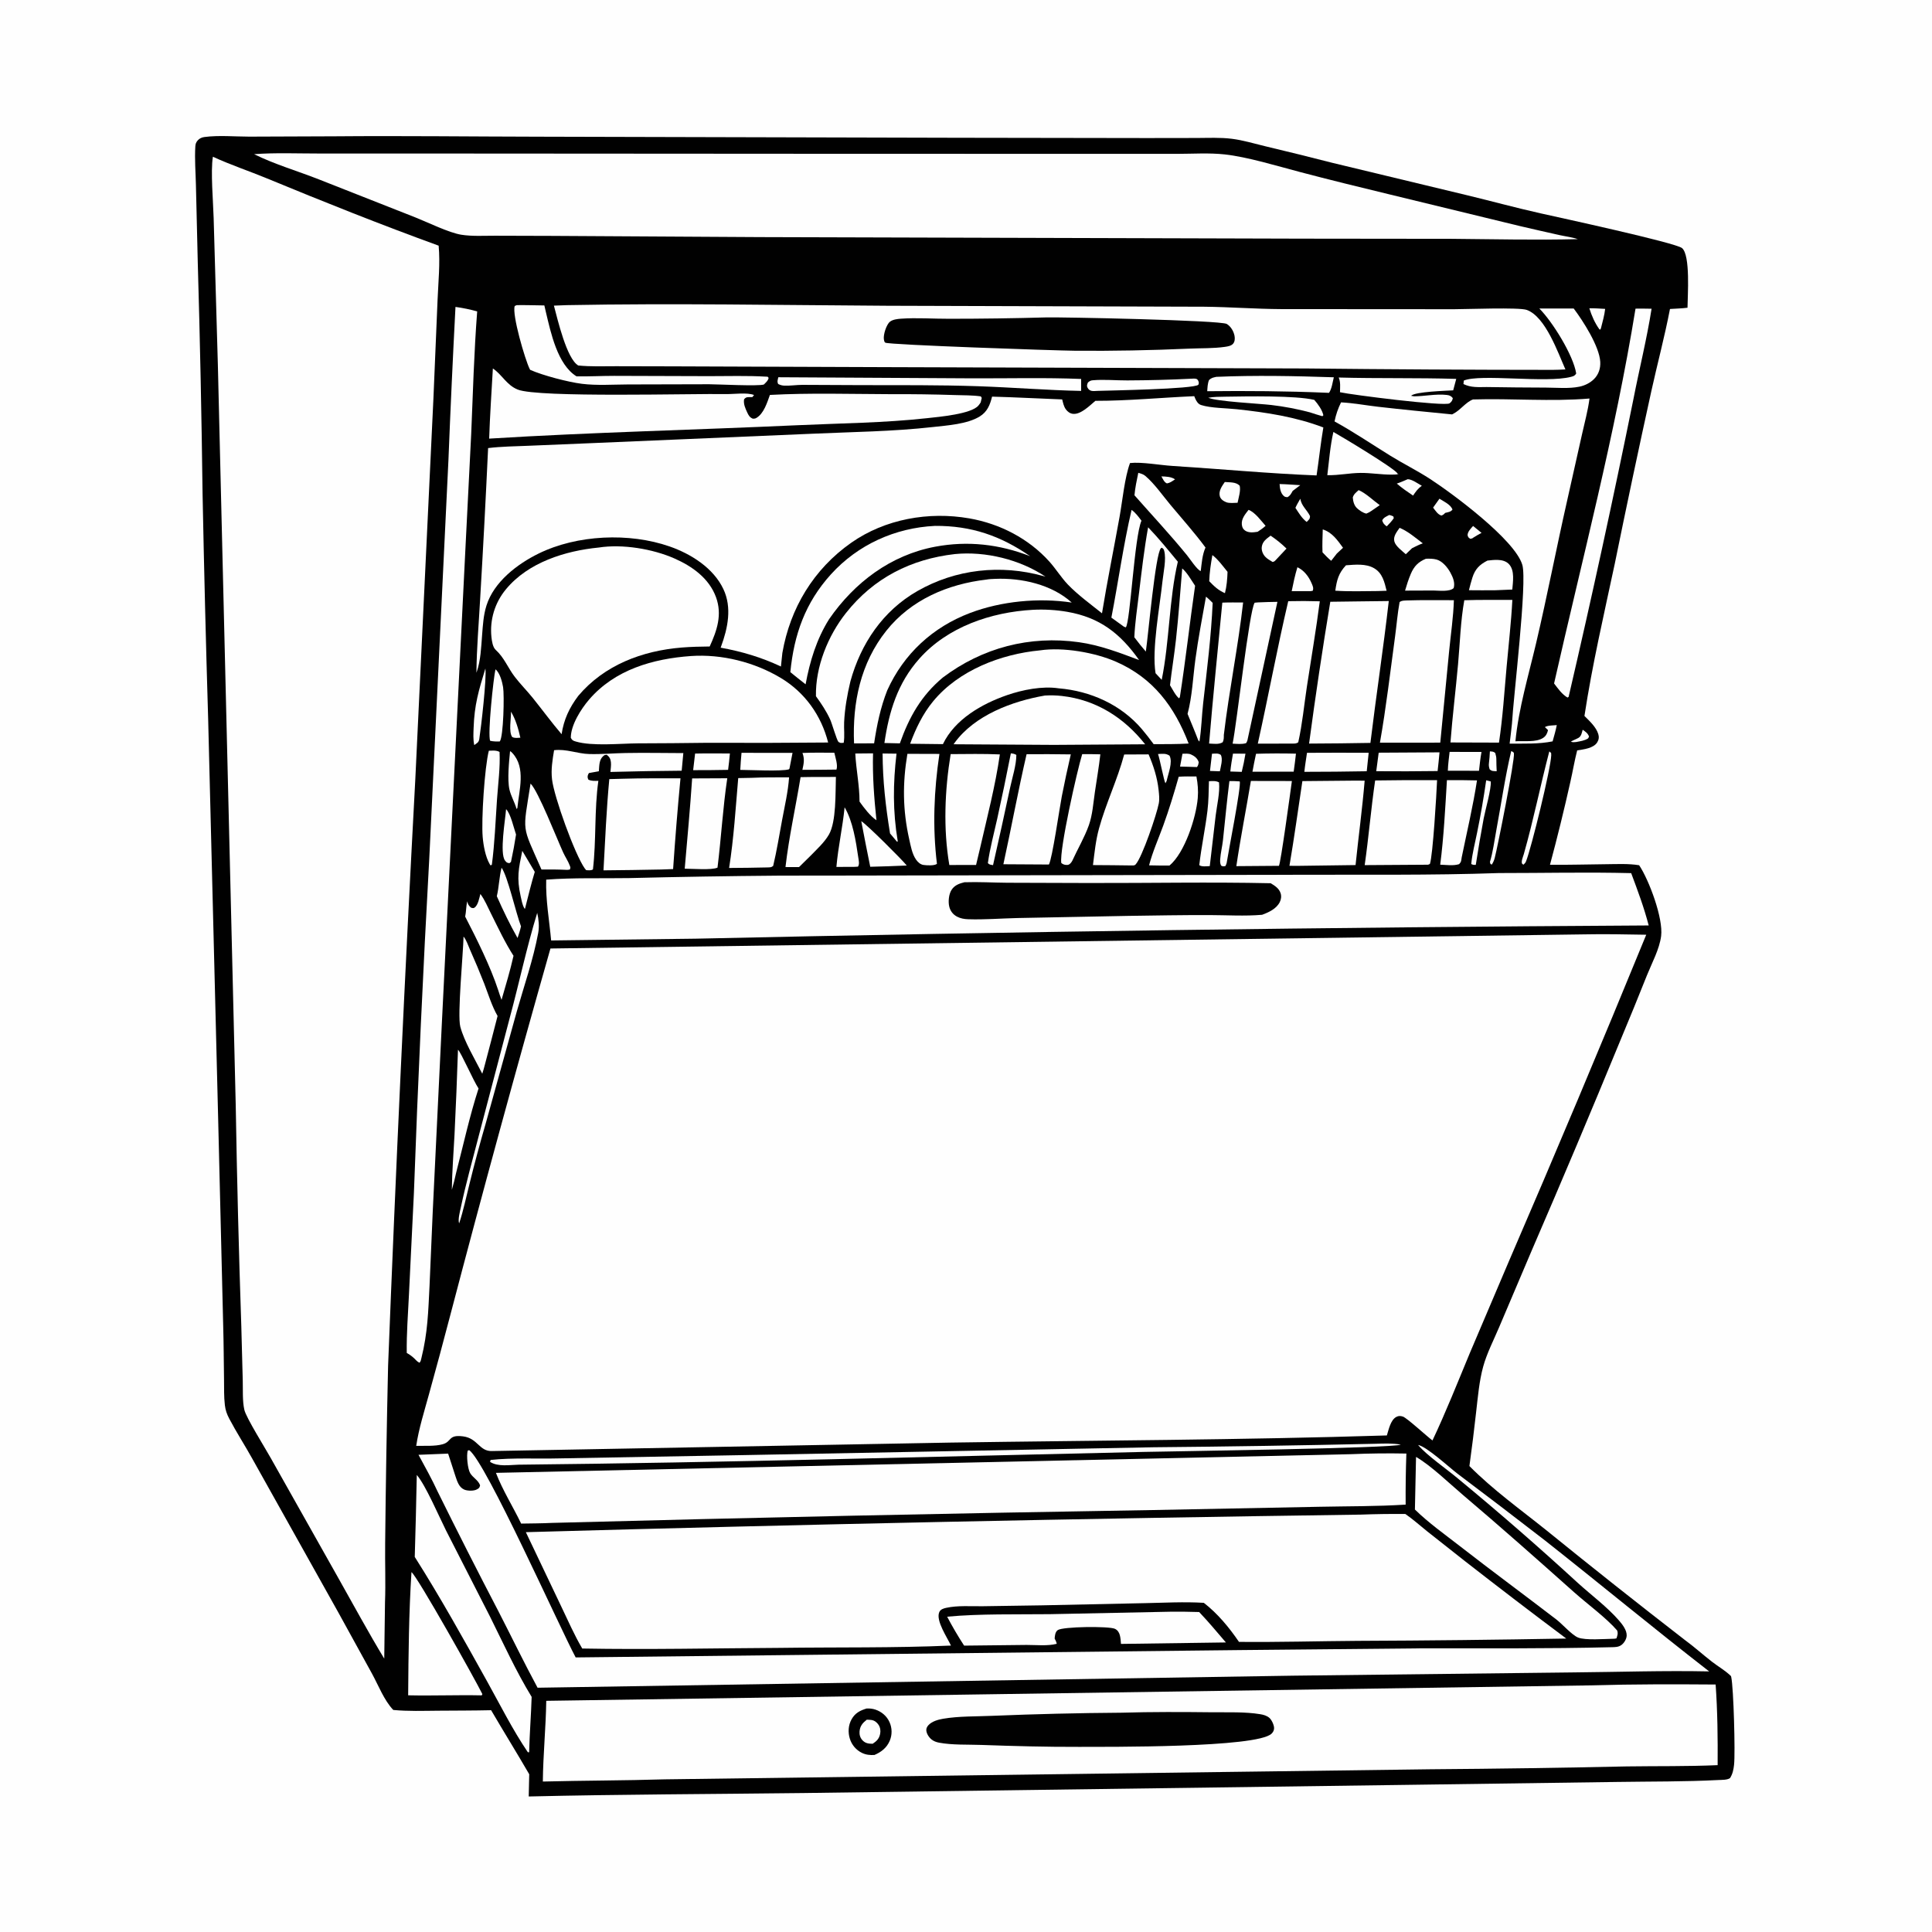 <?xml version="1.0" encoding="utf-8" ?>
<svg xmlns="http://www.w3.org/2000/svg" xmlns:xlink="http://www.w3.org/1999/xlink" width="1024" height="1024">
	<path fill="#FEFEFE" d="M0 0L1024 0L1024 1024L0 1024L0 0Z"/>
	<path fill="#010101" d="M177.331 72.246C213.422 71.934 249.587 72.387 285.685 72.451L506.649 73.016L607.87 73.175L634.307 73.134C640.449 73.11 646.76 72.797 652.867 73.556C658.801 74.293 664.815 76.129 670.639 77.522Q688.419 81.74 706.118 86.289L777.657 103.501C790.625 106.624 803.487 110.157 816.508 113.065C825.875 115.156 888.11 128.653 891.503 131.487C896.048 135.283 894.454 156.852 894.414 163.106C891.356 163.494 888.199 163.568 885.121 163.765C882.323 178.359 878.442 192.782 875.246 207.295Q865.188 253.006 855.847 298.868C850.127 325.688 843.919 352.348 839.787 379.478C842.49 382.159 845.984 385.343 847.119 389.058C847.595 390.617 847.442 391.989 846.607 393.385C844.652 396.649 839.312 397.172 835.937 397.726C834.531 403.174 833.604 408.816 832.351 414.312Q827.414 436.441 821.527 458.336C831.436 458.456 841.386 458.129 851.298 458.05C857.052 458.005 863.093 457.664 868.783 458.593C874.044 466.448 881.634 486.784 880.436 496.123C879.547 503.047 875.551 510.381 872.962 516.819Q866.03 534.25 858.777 551.551Q835.871 607.269 811.945 662.557L794.642 703.282C791.755 710.121 788.03 717.301 786.086 724.441C783.989 732.143 783.309 740.466 782.385 748.385Q780.802 762.734 778.819 777.033C791.333 789.676 805.846 800.022 819.674 811.131Q855.899 840.515 892.789 869.059C897.803 872.717 902.475 876.939 907.383 880.756C910.684 883.323 914.495 885.439 917.464 888.376C917.508 888.554 917.558 888.731 917.596 888.911C918.856 894.766 919.778 929 919.091 935.342C918.814 937.896 918.341 940.239 916.954 942.423C915.521 943.47 912.558 943.356 910.816 943.447C893.028 944.378 875.057 944.188 857.245 944.465L747.175 945.994L425.953 950.345C377.393 950.931 328.781 951.026 280.233 952.17L280.499 940.381C273.909 929 266.938 917.811 260.303 906.446C250.934 906.658 241.545 906.635 232.174 906.71C224.288 906.773 216.305 907.065 208.447 906.311C203.595 901.269 200.513 893.164 197.152 887.039L179.312 854.626L133.741 773.17C129.818 766.093 125.36 759.229 121.592 752.09C120.271 749.585 119.527 747.592 119.187 744.773C118.644 740.287 118.814 735.582 118.74 731.059C118.585 721.64 118.572 712.227 118.303 702.81L115.629 593.059L110.328 381.077Q108.536 321.493 107.368 261.893Q106.604 200.525 104.822 139.179L103.848 98.22C103.701 91.439 103.108 84.375 103.53 77.63C103.615 76.27 103.895 75.429 104.83 74.376C105.771 73.316 107.017 72.799 108.391 72.618C115.943 71.621 124.434 72.406 132.071 72.42L177.331 72.246Z"/>
	<path fill="#FEFEFE" d="M615.571 252.503C617.975 252.577 620.786 252.643 622.804 254.072L622.196 254.462C620.962 255.277 619.997 255.96 618.503 256.214C617.029 255.638 616.331 253.811 615.571 252.503Z"/>
	<path fill="#FEFEFE" d="M736.315 272.963C737.096 273.069 737.756 273.394 738.485 273.686L738.741 274.63C737.663 276.259 736.36 277.58 735.004 278.979C733.727 278.102 732.913 277.235 732.629 275.737C733.424 274.245 734.879 273.714 736.315 272.963Z"/>
	<path fill="#FEFEFE" d="M838.847 386.789C840.372 387.817 841.598 388.643 842.221 390.409L841.741 391.35C839.831 392.606 837.606 392.85 835.399 393.289C834.336 393.398 833.602 393.474 832.577 393.135C833.622 392.495 833.184 392.718 834.185 392.258C834.996 391.885 835.846 391.531 836.622 391.088C838.151 390.216 838.397 388.37 838.847 386.789Z"/>
	<path fill="#FEFEFE" d="M780.761 278.776L785.248 282.439C783.72 283.186 782.288 284.107 780.837 284.991C780.385 285.447 779.904 285.43 779.291 285.577C778.196 284.823 778.182 284.857 777.831 283.581C778.02 281.579 779.507 280.246 780.761 278.776Z"/>
	<path fill="#FEFEFE" d="M789.679 398.245C790.86 398.337 791.6 398.288 792.51 399.108C792.855 400.292 793.108 401.262 793.095 402.499C793.073 404.593 793.187 406.676 793.282 408.768C791.645 408.641 790.749 408.889 789.542 407.726C789.181 406.538 789.002 405.757 789.168 404.518C789.447 402.432 789.551 400.345 789.679 398.245Z"/>
	<path fill="#FEFEFE" d="M270.83 377.198C273.322 381.263 274.755 386.368 275.798 390.988C274.32 391.069 272.799 391.361 271.461 390.608C269.494 387.724 270.981 380.817 270.83 377.198Z"/>
	<path fill="#FEFEFE" d="M689.188 264.346C689.795 268.164 692.685 270.168 694.324 273.502C694.339 275.206 693.697 275.425 692.565 276.639C690.017 274.718 688.326 271.794 686.594 269.167C687.339 267.497 688.28 265.932 689.188 264.346Z"/>
	<path fill="#FEFEFE" d="M678.211 256.554C681.859 256.635 685.52 256.936 689.163 257.148L685.147 260.2C684.237 261.733 683.936 262.659 682.352 263.527C681.481 263.394 681.113 263.485 680.429 262.873C678.68 261.307 678.336 258.756 678.211 256.554Z"/>
	<path fill="#FEFEFE" d="M642.382 399.496C643.977 399.438 645.696 399.098 647.045 400.098C648.278 402.389 647.008 406.28 646.556 408.793L641.312 408.618Q641.802 404.052 642.382 399.496Z"/>
	<path fill="#FEFEFE" d="M762.931 264.327C765.215 265.773 768.976 267.479 769.836 270.106C768.788 271.424 767.569 271.416 765.971 271.848C765.305 272.575 764.912 272.926 763.977 273.256C762.011 272.69 760.793 270.596 759.571 269.051L762.931 264.327Z"/>
	<path fill="#FEFEFE" d="M842.387 163.412C845.182 163.341 847.973 163.557 850.763 163.717C850.393 167.131 849.395 170.511 848.568 173.84L848.259 174.675L847.717 174.556C845.291 171.178 843.618 167.367 842.387 163.412Z"/>
	<path fill="#FEFEFE" d="M626.726 399.508C628.219 399.472 629.951 399.266 631.325 399.913C633.233 400.811 634.669 401.902 635.337 403.968C635.188 405.055 635.078 405.669 634.428 406.564C631.438 406.427 628.439 406.381 625.446 406.297L626.726 399.508Z"/>
	<path fill="#FEFEFE" d="M746.12 253.991C748.419 254.02 751.621 256.377 753.61 257.499C751.451 258.946 750.412 260.565 748.945 262.669C745.951 260.663 743.063 258.666 740.332 256.31C742.316 255.66 744.206 254.818 746.12 253.991Z"/>
	<path fill="#FEFEFE" d="M613.777 399.652C616.087 399.532 617.882 399.192 619.87 400.507C621.704 404.063 619.153 410.034 618.35 413.884L617.719 415.154C616.968 414.171 614.777 402.435 613.777 399.652Z"/>
	<path fill="#FEFEFE" d="M653.504 399.428L660.12 399.476C659.602 402.737 658.946 405.902 658.148 409.106L652.101 408.916C652.409 405.72 652.95 402.588 653.504 399.428Z"/>
	<path fill="#FEFEFE" d="M687.654 300.65C691.163 302.295 693.621 305.525 695.133 309.042C695.742 310.46 696.354 311.668 695.776 313.123L694.625 313.326L684.628 313.322C685.486 309.038 686.372 304.834 687.654 300.65Z"/>
	<path fill="#FEFEFE" d="M661.764 270.237C665.175 271.474 668.396 276.015 670.784 278.703C669.489 279.923 668.051 280.861 666.577 281.85C664.418 282.196 661.802 282.538 659.889 281.191C658.754 280.391 658.339 279.355 658.199 278.019C657.876 274.954 660.023 272.486 661.764 270.237Z"/>
	<path fill="#FEFEFE" d="M720.102 259.78C723.729 261.234 727.991 265.378 731.304 267.74L726.772 270.852C725.937 271.446 725.138 271.823 724.194 272.218C722.477 271.878 720.555 270.573 719.278 269.391C717.69 267.92 717.175 265.758 717.003 263.689C717.475 261.915 718.799 260.969 720.102 259.78Z"/>
	<path fill="#FEFEFE" d="M649.166 255.475C651.855 255.715 655.134 255.382 657.062 257.456C657.7 260.061 656.464 263.828 655.938 266.483C654.213 266.517 651.547 266.837 649.942 266.192C648.447 265.59 646.939 264.615 646.515 262.949C645.815 260.193 647.704 257.596 649.166 255.475Z"/>
	<path fill="#FEFEFE" d="M787.708 413.569C788.537 413.741 789.334 413.967 790.149 414.198C790.415 418.347 787.298 429.056 786.394 433.745Q784.105 446.035 782.195 458.39C781.194 458.427 780.671 458.441 779.789 457.942C780.306 452.376 781.826 446.739 782.91 441.249Q785.728 427.482 787.708 413.569Z"/>
	<path fill="#FEFEFE" d="M701.089 280.599C706.1 282.189 708.861 286.289 711.825 290.327L708.545 293.399L705.557 297.228C703.874 295.864 702.435 294.314 700.95 292.745C700.791 288.692 700.957 284.65 701.089 280.599Z"/>
	<path fill="#FEFEFE" d="M741.819 279.757C746.3 281.621 750.267 285.067 754.111 287.984C752.117 288.686 750.291 289.595 748.414 290.564L745.1 293.745C743.129 291.955 739.757 289.587 739.046 287C738.297 284.27 740.378 281.856 741.819 279.757Z"/>
	<path fill="#FEFEFE" d="M673.442 283.906C676.519 285.981 679.218 288.163 681.872 290.754L675.884 297.136C675.429 297.613 675.155 297.666 674.545 297.875C673.183 297.054 671.686 296.242 670.59 295.071C669.322 293.716 668.526 291.734 668.77 289.857C669.153 286.919 671.291 285.578 673.442 283.906Z"/>
	<path fill="#FEFEFE" d="M257.258 354.363C258.005 359.305 254.989 385.639 254.034 391.696C253.739 393.569 252.79 393.872 251.363 394.89C250.712 391.94 250.925 388.841 251.024 385.836C251.426 373.59 253.697 365.998 257.258 354.363Z"/>
	<path fill="#FEFEFE" d="M800.971 398.088C801.56 398.421 802.289 398.551 802.411 399.275C802.982 402.65 793.722 449.093 792.251 454.677C791.889 456.048 791.447 457.078 790.679 458.259L789.971 457.922L789.687 456.867C791.303 451.569 792.021 445.752 793.038 440.288C795.643 426.306 797.693 411.904 800.971 398.088Z"/>
	<path fill="#FEFEFE" d="M642.586 294.207C645.67 296.558 648.165 300.091 650.617 303.083C650.503 306.871 650.183 310.702 649.247 314.38C645.775 312.92 643.469 310.712 640.919 308.045C641.071 303.396 641.781 298.78 642.586 294.207Z"/>
	<path fill="#FEFEFE" d="M270.341 398.117C270.913 398.49 270.981 398.496 271.526 399.077C278.905 406.937 275.091 419.001 274.208 428.311L273.788 428.777C272.833 425.245 270.767 421.882 270.003 418.408C268.837 413.114 269.808 403.661 270.341 398.117Z"/>
	<path fill="#FEFEFE" d="M268.232 428.867C270.661 431.225 272.338 438.939 273.513 442.321Q272.389 449.633 270.819 456.863L269.99 457.497C268.736 457.299 268.523 457.205 267.69 456.138C264.709 452.322 267.829 434.326 268.232 428.867Z"/>
	<path fill="#FEFEFE" d="M821.163 398.263L822.126 399.082C822.152 399.459 822.197 399.927 822.185 400.316C821.968 407.398 811.639 449.445 808.861 456.452C808.524 457.302 808.127 457.711 807.458 458.305C807.254 458.159 807.012 458.054 806.845 457.866C805.998 456.908 807.287 453.984 807.643 452.733C812.761 434.762 816.422 416.351 821.163 398.263Z"/>
	<path fill="#FEFEFE" d="M276.823 450.975L283.445 462.11C281.667 467.947 280.236 473.896 278.718 479.805C278.598 480.476 278.379 481.127 278.189 481.782C278.073 481.613 277.943 481.453 277.842 481.275C276.832 479.5 276.412 477.054 275.968 475.073C273.769 465.248 274.855 460.494 276.823 450.975Z"/>
	<path fill="#FEFEFE" d="M425.325 399.078C430.927 398.824 436.595 398.967 442.205 398.959C442.766 401.442 444.19 405.585 443.343 407.898C437.329 408.007 431.307 407.99 425.291 408.032C426.012 404.657 426.545 402.396 425.325 399.078Z"/>
	<path fill="#FEFEFE" d="M368.419 399.4C374.559 399.268 380.717 399.357 386.859 399.361C386.616 402.269 386.279 405.15 385.902 408.043Q376.644 408.228 367.385 408.202L368.419 399.4Z"/>
	<path fill="#FEFEFE" d="M768.321 398.52L785.225 398.542C784.602 401.824 784.303 405.207 783.894 408.525L767.389 408.513C767.474 405.188 767.963 401.828 768.321 398.52Z"/>
	<path fill="#FEFEFE" d="M265.844 459.908C269.129 464.496 273.404 483.867 276.14 490.981C275.676 493.107 275.013 495.108 274.31 497.163C270.298 490.132 266.608 482.426 263.327 475.023C264.494 470.036 264.574 464.931 265.844 459.908Z"/>
	<path fill="#FEFEFE" d="M535.77 399.291C536.94 399.41 537.667 399.519 538.684 400.125C538.667 405.59 536.573 411.918 535.415 417.344Q531.021 437.974 526.331 458.539C525.103 458.306 524.494 458.407 523.59 457.479C524.68 449.613 526.827 441.737 528.544 433.98Q532.369 416.68 535.77 399.291Z"/>
	<path fill="#FEFEFE" d="M665.717 399.52Q676.3 399.193 686.884 399.453Q686.36 404.237 685.676 409L663.831 409.023Q664.696 404.256 665.717 399.52Z"/>
	<path fill="#FEFEFE" d="M651.608 414.001C653.449 413.966 655.237 414.003 657.072 414.161C658.017 416.466 650.968 451.929 650.154 457.389C650.01 457.984 649.771 458.461 649.51 459.013C648.347 459.217 648.24 459.31 647.204 458.784C646.663 457.691 646.64 456.714 646.719 455.519C646.943 452.112 647.831 448.665 648.204 445.24C649.336 434.826 650.282 424.393 651.608 414.001Z"/>
	<path fill="#FEFEFE" d="M262.608 354.768C264.906 356.504 266.197 361.429 266.649 364.207C267.348 368.506 266.862 390.245 264.913 392.978C263.103 393.05 261.581 393.017 259.805 392.646C258.334 389.385 261.585 359.006 262.608 354.768Z"/>
	<path fill="#FEFEFE" d="M467.796 399.366L475.169 399.456C473.312 415.315 473.174 429.968 475.809 445.801L475.792 446.054L475.361 446.047L471.744 441.748C469.408 427.428 467.86 413.895 467.796 399.366Z"/>
	<path fill="#FEFEFE" d="M447.661 427.887C452.059 435.343 453.655 445.919 454.904 454.447C455.132 455.997 455.676 458.085 454.723 459.348L452.625 459.458L443.312 459.487C444.228 448.905 446.614 438.475 447.661 427.887Z"/>
	<path fill="#FEFEFE" d="M640.762 414.06C642.649 413.997 644.4 413.741 646.104 414.681C646.654 420.008 645.007 426.784 644.346 432.145L641.206 459.047C639.669 459.123 636.812 459.513 635.646 458.528C636.727 448.872 638.812 439.344 639.977 429.702C640.601 424.536 640.623 419.259 640.762 414.06Z"/>
	<path fill="#FEFEFE" d="M393.023 399.012L420.053 399.043L418.432 407.392L418.131 407.766C414.333 408.923 397.504 408.07 392.358 408.055C392.474 405.037 392.775 402.022 393.023 399.012Z"/>
	<path fill="#FEFEFE" d="M649.509 210.249C660.937 210.073 686.606 209.579 696.588 211.943C698.505 214.109 700.791 217.225 701.412 220.092L700.887 220.601C698.64 219.998 696.436 219.25 694.223 218.533Q684.173 215.881 673.85 214.661C667.245 213.883 645.094 212.845 640.401 210.811C643.408 210.27 646.461 210.313 649.509 210.249Z"/>
	<path fill="#FEFEFE" d="M456.49 435.229C459.416 436.983 478.08 455.576 480.589 458.741Q470.92 459.174 461.244 459.407Q458.779 447.335 456.49 435.229Z"/>
	<path fill="#FEFEFE" d="M453.318 399.383L462.731 399.29C462.407 411.236 463.289 422.886 464.538 434.756C461.192 432.517 457.906 428.14 455.568 424.855C455.575 416.338 453.755 407.897 453.318 399.383Z"/>
	<path fill="#FEFEFE" d="M631.326 200.727C632.265 200.678 633.136 200.568 634.055 200.815C634.648 200.975 634.979 201.521 635.197 202.083C635.488 202.829 635.441 203.244 635.141 203.942C632.658 206.229 588.269 206.957 581.785 207.171C580.808 207.201 579.605 207.348 578.649 207.185C577.632 207.01 576.829 206.338 576.39 205.401C575.889 204.333 576.245 203.675 576.645 202.698C577.654 201.939 577.948 201.654 579.232 201.545C585.165 201.04 591.52 201.653 597.523 201.627Q614.435 201.565 631.326 200.727Z"/>
	<path fill="#FEFEFE" d="M713.395 299.612C718.223 299.275 723.882 298.629 728.245 301.141C732.744 303.731 733.785 308.468 734.928 313.112L730.075 313.271C722.652 313.312 715.14 313.588 707.734 313.077C708.541 307.478 709.413 303.874 713.395 299.612Z"/>
	<path fill="#FEFEFE" d="M788.374 297.122C790.16 296.915 791.95 296.71 793.751 296.762C796.05 296.829 798.426 297.402 799.978 299.221C802.876 302.619 801.879 308.396 801.547 312.47L792.687 312.839Q785.625 312.909 778.562 312.829C779.114 310.609 779.695 308.377 780.383 306.195C781.833 301.6 784.178 299.268 788.374 297.122Z"/>
	<path fill="#FEFEFE" d="M730.737 398.943L762.974 398.757Q762.533 403.72 761.961 408.67Q745.699 408.893 729.436 408.756L730.737 398.943Z"/>
	<path fill="#FEFEFE" d="M692.736 399.006Q709.084 398.912 725.431 398.992Q724.947 403.888 724.399 408.777Q707.865 409.077 691.329 409.082C691.679 405.719 692.256 402.355 692.736 399.006Z"/>
	<path fill="#FEFEFE" d="M755.769 296.141C757.578 296.083 759.674 296.08 761.417 296.568C764.539 297.442 767.252 300.779 768.737 303.495C770.076 305.943 771.316 308.904 770.476 311.692C768.327 313.765 762.719 313.011 759.75 312.983L744.709 313.039C745.572 310.076 746.54 307.024 747.749 304.183C749.486 300.099 751.714 297.824 755.769 296.141Z"/>
	<path fill="#FEFEFE" d="M259.089 397.908C260.943 397.85 263.135 397.582 264.778 398.552C265.18 406.774 263.989 415.556 263.417 423.782C262.619 435.271 262.209 446.968 260.687 458.371C260.489 458.547 260.188 458.552 259.932 458.619C259.796 458.396 259.656 458.175 259.525 457.949C257.292 454.103 256.208 448.046 255.833 443.629C255.057 434.486 256.852 406.679 259.089 397.908Z"/>
	<path fill="#FEFEFE" d="M626.595 301.287C629.244 303.498 631.451 307.59 633.423 310.469C630.587 330.102 628.417 349.855 625.354 369.465L624.955 370.144C623.144 368.843 621.365 365.144 620.126 363.188C621.061 355.133 622.39 347.13 623.281 339.066C624.667 326.513 625.555 313.874 626.595 301.287Z"/>
	<path fill="#FEFEFE" d="M284.736 483.85C285.516 487.225 285.898 491.073 285.262 494.491C282.65 508.544 277.785 522.422 273.89 536.174L257.469 595.348Q252.812 611.366 248.82 627.562C247.073 634.484 245.622 641.649 243.36 648.418C242.58 646.542 243.84 641.879 244.267 639.87C246.944 627.255 250.448 614.842 253.663 602.359L270.132 539.644C275.151 521.121 279.114 502.187 284.736 483.85Z"/>
	<path fill="#FEFEFE" d="M599.765 270.255C601.893 271.753 603.445 273.929 605.002 275.977C601.247 284.444 599.059 329.897 596.703 332.521L595.724 332.168L589.049 327.355C592.739 308.375 595.365 289.072 599.765 270.255Z"/>
	<path fill="#FEFEFE" d="M242.741 556.364C244.423 557.897 250.875 572.804 253.642 576.914C248.932 591.464 245.624 606.684 241.785 621.493C241.129 624.582 240.378 627.594 239.482 630.622C239.594 620.907 240.417 611.104 240.903 601.398Q242.008 578.889 242.741 556.364Z"/>
	<path fill="#FEFEFE" d="M639.197 316.247C640.44 317.196 641.596 318.472 642.741 319.547C641.953 337.223 639.719 354.979 637.719 372.553C636.947 379.336 636.817 386.307 635.735 393.036L635.105 392.402C633.333 387.691 631.319 383.032 629.429 378.365C631.878 369.302 632.311 358.882 633.574 349.543C635.081 338.399 637.226 327.317 639.197 316.247Z"/>
	<path fill="#FEFEFE" d="M706.727 228.95C711.471 231.601 739.139 248.241 740.729 250.97C740.797 251.087 740.834 251.22 740.887 251.344L741.013 251.069L741.145 251.305C739.972 251.573 738.689 251.514 737.486 251.558C732.005 251.581 726.568 250.605 721.09 250.657C715.177 250.713 709.499 251.999 703.506 251.85C704.448 244.273 705.01 236.386 706.727 228.95Z"/>
	<path fill="#FEFEFE" d="M644.658 199.735C665.277 198.851 686.327 199.277 706.953 199.972C706.303 202.523 705.904 206.12 704.392 208.221L702.879 208.158C681.934 207.27 660.814 207.113 639.853 207.35C640.009 205.319 640.028 203.318 640.816 201.416C642.146 200.187 642.925 200.153 644.658 199.735Z"/>
	<path fill="#FEFEFE" d="M281.204 415.323C285.236 419.173 295.16 444.537 298.473 451.779C299.552 454.139 301.141 456.437 302.019 458.849C302.384 459.852 302.445 459.881 302 460.895L300.624 461.053C296.066 460.836 291.551 460.81 286.99 460.859C276.345 436.562 277.045 442.019 281.204 415.323Z"/>
	<path fill="#FEFEFE" d="M254.611 473.824C256.882 476.822 258.574 480.891 260.265 484.268C264.041 491.811 267.614 499.487 272.173 506.598C270.406 514.468 268.061 522.205 265.828 529.953C265.155 528.244 264.619 526.461 264.03 524.72C260.009 512.398 252.573 497.423 246.552 485.814C247.101 483.124 247.029 480.401 247.63 477.701C247.993 479.314 248.428 480.037 249.692 481.114C250.384 481.238 250.822 481.508 251.458 481.092C253.393 479.827 254.024 475.957 254.611 473.824Z"/>
	<path fill="#FEFEFE" d="M603.314 250.612C604.66 250.979 605.992 251.337 607.075 252.267C612.038 256.528 616.161 262.552 620.354 267.576C626.6 275.06 633.149 282.359 638.941 290.205C637.203 294.078 636.947 298.496 636.42 302.666C634.632 302.25 630.61 296.099 629.17 294.331C620.282 283.414 610.6 273.063 601.288 262.508C601.661 258.475 602.483 254.569 603.314 250.612Z"/>
	<path fill="#FEFEFE" d="M766.903 413.514Q774.871 413.432 782.837 413.631C780.75 427.298 777.482 440.959 774.713 454.514C774.448 456.189 774.566 456.79 773.351 458.025C770.204 459 766.623 458.397 763.342 458.301C765.252 443.488 765.995 428.421 766.903 413.514Z"/>
	<path fill="#FEFEFE" d="M573.594 399.706C576.793 399.654 580.008 399.758 583.208 399.802C582.451 406.498 581.28 413.203 580.304 419.873C579.451 425.702 579.077 431.871 577.097 437.443C574.837 443.804 571.143 450.042 568.334 456.225C568.205 456.437 568.094 456.662 567.945 456.862C567.255 457.785 566.739 458.425 565.52 458.442C564.323 458.457 563.396 458.168 562.504 457.397C561.425 450.412 570.942 408.224 573.594 399.706Z"/>
	<path fill="#FEFEFE" d="M709.535 200.093C730.299 200.657 751.083 200.187 771.838 200.816L770.218 206.888C766.559 207.125 750.018 207.568 747.901 209.779L749.376 210.054C755.053 210.059 761.054 208.682 766.669 209.315C768.214 209.49 769.043 209.806 770.02 211.008C769.822 212.248 769.329 212.982 768.315 213.758C765.97 215.554 716.362 209.276 710.224 207.89C710.254 205.321 710.613 202.471 709.535 200.093Z"/>
	<path fill="#FEFEFE" d="M624.748 411.672C627.854 411.457 631.017 411.544 634.132 411.531C634.862 415.487 635.171 419.025 634.832 423.044C633.96 433.379 627.955 451.991 619.852 458.753C616.25 458.816 612.636 458.704 609.034 458.65C610.872 451.554 614.03 444.48 616.542 437.587C619.655 429.04 622.267 420.421 624.748 411.672Z"/>
	<path fill="#FEFEFE" d="M647.855 319.406C651.523 319.257 655.209 319.326 658.881 319.331C656.238 342.781 651.453 366.02 648.658 389.499C648.649 390.92 648.694 392.07 648.071 393.39C645.97 394.711 643.274 394.182 640.846 394.09C642.906 369.204 645.474 344.269 647.855 319.406Z"/>
	<path fill="#FEFEFE" d="M412.523 199.947L515.215 200.521C534.458 200.597 553.808 200.068 573.032 200.85L573.026 207.193C554.852 206.824 536.716 205.331 518.554 204.71C497.651 203.995 476.699 204.169 455.786 204.121L425.35 203.982C422.098 203.98 418.799 204.554 415.575 204.389C414.379 204.328 413.525 204.045 412.454 203.533C411.779 202.184 412.227 201.397 412.523 199.947Z"/>
	<path fill="#FEFEFE" d="M666.801 319.284C670.211 319.092 673.638 319.07 677.052 318.991L661.147 392.441C660.998 393.017 660.754 393.381 660.447 393.884C658.153 394.587 655.682 394.259 653.31 394.154C655.504 383.704 662.13 323.457 664.997 319.442L666.801 319.284Z"/>
	<path fill="#FEFEFE" d="M245.691 496.407C247.146 498.06 248.172 501.253 249.095 503.326Q253.099 512.279 256.677 521.411C258.86 527.107 260.688 533.201 263.724 538.496Q260.411 551.459 256.969 564.389C256.621 565.966 256.075 567.539 255.612 569.089C251.852 561.663 246.019 551.967 243.964 544.15C242.347 537.998 245.511 505.254 245.691 496.407Z"/>
	<path fill="#FEFEFE" d="M608.522 279.473C614.093 285.249 619.178 291.537 624.278 297.726C619.62 317.463 619.893 339.797 615.733 360.331L612.471 356.828C610.377 344.284 614.715 321.583 616.147 308.014C616.638 303.378 618.249 296.382 617.044 291.938C616.765 290.909 616.564 290.814 615.709 290.291C615.572 290.39 615.421 290.472 615.3 290.589C612.399 293.382 608.558 337.028 607.317 345.341C605.164 342.888 603.176 340.363 601.216 337.753C601.572 330.016 602.762 322.196 603.687 314.505C605.089 302.842 606.442 291.033 608.522 279.473Z"/>
	<path fill="#FEFEFE" d="M366.851 412.58L385.468 412.492C383.137 428.116 382.246 444.146 380.295 459.855C377.345 461.277 366.649 460.417 362.917 460.423C364.286 444.498 365.786 428.525 366.851 412.58Z"/>
	<path fill="#FEFEFE" d="M424.321 411.911C430.553 411.75 436.812 411.83 443.047 411.795C442.745 420.078 443.329 435.472 439.332 442.364C436.869 446.613 432.915 450.151 429.514 453.661L423.489 459.581L416.322 459.555C418.145 443.68 421.733 427.708 424.321 411.911Z"/>
	<path fill="#FEFEFE" d="M815.877 163.52L834.094 163.519C839.036 170.064 847.745 183.614 848.17 191.839C848.346 195.242 847.312 198.476 844.867 200.907C842.788 202.974 839.997 204.347 837.14 204.94C831.55 206.1 825.045 205.459 819.354 205.435Q803.614 205.391 787.875 205.138C783.522 205.174 779.669 205.508 775.667 203.56L775.841 201.711C784.633 197.987 819.423 203.201 832.645 199.742C834.007 199.386 834.71 199.188 835.419 197.961C833.937 188.34 822.83 170.484 815.877 163.52Z"/>
	<path fill="#FEFEFE" d="M480.944 399.546L497.913 399.596C495.003 419.107 494.226 438.239 496.597 457.848C495.284 458.949 491.168 458.681 489.444 458.438C487.799 458.207 486.398 456.892 485.491 455.564C483.405 452.509 482.718 448.423 481.917 444.866C478.438 429.414 478.326 415.11 480.944 399.546Z"/>
	<path fill="#FEFEFE" d="M662.994 413.921L684.727 413.961C683.979 419.505 678.775 457.722 677.853 458.902L655.283 459.075C657.507 443.977 660.496 428.979 662.994 413.921Z"/>
	<path fill="#FEFEFE" d="M273.86 161.729C278.739 161.658 283.64 161.826 288.52 161.889Q288.922 163.7 289.354 165.503C291.929 176.284 295.464 193.27 305.581 199.481C312.206 199.58 318.866 199.219 325.498 199.214L375.777 199.371C385.826 199.379 396.047 199.045 406.077 199.634C407.113 199.695 406.682 199.492 407.38 200.282C407.099 201.805 405.907 202.736 404.87 203.803C401.864 204.779 380.529 203.677 375.904 203.658L332.734 203.766C324.758 203.803 316.346 204.407 308.448 203.43C301.234 202.539 287.678 199.004 280.989 196.016C280.899 195.846 280.803 195.679 280.718 195.507C278.289 190.605 271.288 166.762 272.813 162.192L273.86 161.729Z"/>
	<path fill="#FEFEFE" d="M398.101 412.274C404.8 411.947 411.525 412.026 418.231 412.001C417.709 419.539 415.923 427.176 414.537 434.599C413.022 442.709 411.709 450.933 409.798 458.954C408.698 459.87 408.065 459.667 406.691 459.756Q396.569 459.991 386.445 460.037C388.936 444.291 389.909 428.274 391.273 412.405L398.101 412.274Z"/>
	<path fill="#FEFEFE" d="M729.06 765.226C733.472 765.096 738.08 764.881 742.438 765.689C738.677 767.577 620.882 769.217 605.878 769.553C495.524 772.023 385.124 775.192 274.75 776.316C270.08 776.447 263.81 777.516 259.732 774.802L260.025 773.812C271.335 772.546 284.959 773.276 296.583 772.973L394 771.239L611.294 767.084Q670.183 766.555 729.06 765.226Z"/>
	<path fill="#FEFEFE" d="M503.868 399.7C512.556 399.646 521.267 399.473 529.949 399.854C527.546 416.59 523.193 433.193 519.422 449.673L517.336 458.444L503.165 458.472C499.891 439.27 500.742 418.821 503.868 399.7Z"/>
	<path fill="#FEFEFE" d="M218.086 833.249C221.166 835.442 251.91 890.244 255.663 897.901L255.336 898.579C242.327 898.299 229.33 898.847 216.332 898.549C216.5 876.798 216.7 854.962 218.086 833.249Z"/>
	<path fill="#FEFEFE" d="M544.113 399.748Q555.829 399.659 567.545 399.838Q564.969 410.926 562.773 422.095C561.579 428.231 557.738 455.063 555.944 458.215L531.812 458.07C536.041 438.672 539.636 419.08 544.113 399.748Z"/>
	<path fill="#FEFEFE" d="M595.84 399.896L608.77 399.833C611.387 405.914 613.38 412.127 614.087 418.729C614.327 420.972 614.617 423.567 614.192 425.794C613.067 431.698 605.465 454.121 601.98 458.082C601.248 458.913 600.678 458.647 599.625 458.708C592.852 458.574 586.071 458.574 579.296 458.512C580.1 452.046 580.761 445.437 582.488 439.14C586.126 425.874 592.259 413.272 595.84 399.896Z"/>
	<path fill="#FEFEFE" d="M293.68 397.625C300.174 396.836 305.933 399.479 312.331 399.654C318.682 399.827 325.138 399.233 331.501 399.114C341.713 398.923 351.962 399.128 362.179 399.155L361.307 408.491Q342.417 408.628 323.534 409.147C323.674 407.505 323.986 405.6 323.799 403.976C323.594 402.199 323.012 401.125 321.564 400.028C320.623 400.16 320.524 400.056 319.749 400.725C317.451 402.711 317.653 405.982 317.407 408.783L312.173 409.728C312.08 409.863 311.965 409.985 311.893 410.133C311.3 411.337 311.294 412.064 311.845 413.227C313.581 414.045 315.26 413.877 317.145 413.852C314.95 429.376 316.096 445.286 314.27 460.82C313.155 461.489 311.941 461.263 310.694 461.201C310.495 460.974 310.129 460.577 309.938 460.306C304.595 452.719 293.686 422.417 292.591 413.118C291.975 407.89 292.813 402.774 293.68 397.625Z"/>
	<path fill="#FEFEFE" d="M682.792 318.647Q691.154 318.437 699.514 318.702C697.572 333.8 694.959 348.866 692.68 363.92C691.202 373.678 690.259 383.803 688.104 393.422C686.923 394.282 686.015 394.07 684.577 394.117L666.659 394.154C672.273 369.022 676.893 343.735 682.792 318.647Z"/>
	<path fill="#FEFEFE" d="M728.854 413.662Q745.266 413.398 761.68 413.518C761.388 420.792 759.454 453.45 757.871 457.928L756.927 458.314L723.317 458.533C725.455 443.608 726.669 428.573 728.854 413.662Z"/>
	<path fill="#FEFEFE" d="M718.28 413.744L723.298 413.778C722.047 428.716 720.01 443.594 718.476 458.507L688.875 458.906L683.435 458.901C685.973 443.984 688.041 428.965 690.29 414.001L718.28 413.744Z"/>
	<path fill="#FEFEFE" d="M866.857 163.582C869.688 163.514 872.54 163.603 875.372 163.632C872.849 179.669 868.856 195.608 865.747 211.552Q849.712 290.708 831.398 369.367L830.824 369.72C827.951 368.118 825.662 364.826 823.695 362.243C838.619 296.19 855.999 230.487 866.857 163.582Z"/>
	<path fill="#FEFEFE" d="M495.592 278.73C514.784 278.605 530.33 283.961 546.007 294.797C529.718 288.454 512.959 286.527 495.698 289.762C472.135 294.177 452.895 308.7 439.465 328.132C432.795 338.754 429.244 350.461 426.987 362.7Q422.896 359.529 418.897 356.243C420.85 336.339 426.795 319.442 440.402 304.419C454.671 288.665 474.467 279.735 495.592 278.73Z"/>
	<path fill="#FEFEFE" d="M330.155 412.75C340.317 412.432 350.504 412.547 360.67 412.527Q358.387 436.552 356.763 460.631L350.266 460.861Q335.066 461.177 319.863 461.299C320.754 445.188 321.427 429.012 322.944 412.946L330.155 412.75Z"/>
	<path fill="#FEFEFE" d="M553.813 368.646C556.836 368.476 559.768 368.539 562.78 368.874C580.938 370.894 595.798 380.368 606.949 394.489L558.664 394.804L505.412 394.476C505.57 394.252 505.725 394.025 505.886 393.803C516.595 379.017 536.563 371.642 553.813 368.646Z"/>
	<path fill="#FEFEFE" d="M620.252 854.243Q627.918 854.159 635.581 854.408C640.503 859.607 645.103 865.086 649.747 870.532L594.136 871.307C594.023 869.73 593.927 868.098 593.505 866.568C593.114 865.151 592.265 863.908 590.898 863.292C587.653 861.83 563.262 862.103 560.625 863.99C559.264 864.963 559.091 866.975 558.989 868.469C559.48 869.41 559.886 870.198 560.095 871.244C555.346 872.516 549.083 871.841 544.125 871.851L511.003 872.214Q506.148 864.756 502.007 856.88C519.149 855.259 539.127 855.74 556.429 855.544L620.252 854.243Z"/>
	<path fill="#FEFEFE" d="M776.109 318.139C784.579 317.847 793.103 318.002 801.58 317.97C800.965 329.823 799.57 341.743 798.523 353.571C797.343 366.897 796.473 380.368 794.493 393.601L768.773 393.522C769.834 379.666 771.557 365.837 772.804 351.993C773.813 340.798 774.12 329.19 776.109 318.139Z"/>
	<path fill="#FEFEFE" d="M506.107 293.667C522.325 292.062 540.656 296.578 554.145 305.644L552.953 305.31C530.414 299.051 506.566 301.61 486.186 313.299C467.939 323.765 456.26 341.088 450.732 361.126C449.041 368.213 447.769 375.461 447.409 382.744C447.23 386.368 447.781 390.138 447.176 393.708L445.612 393.779C445.194 393.575 444.66 393.522 444.357 393.168C443.417 392.068 440.961 383.397 439.965 381.249C437.915 376.824 435.329 372.949 432.466 369.014C432.155 353.41 438.824 336.984 448.4 324.875C463.063 306.334 482.875 296.32 506.107 293.667Z"/>
	<path fill="#FEFEFE" d="M522.814 307.19C524.286 306.905 525.988 306.868 527.489 306.804C541.488 306.211 557.483 309.807 568.044 319.368C550.551 316.714 530.714 318.618 514.208 324.869C494.349 332.389 479.033 346.523 470.264 365.872C466.635 375.141 464.788 384.193 463.299 393.982L452.671 394.015C451.743 372.488 456.121 351.408 469.779 334.285C482.886 317.853 502.331 309.577 522.814 307.19Z"/>
	<path fill="#FEFEFE" d="M547.391 323.213C553.425 322.885 559.736 323.249 565.69 324.282C582.926 327.271 593.798 335.779 603.753 349.84C593.272 345.91 583.042 341.952 571.87 340.388C545.795 336.736 520.721 343.272 499.727 359.095C488.268 368.679 481.876 380.028 476.937 393.998L468.755 393.81C471.213 377.025 475.746 362.117 487.217 349.178C502.263 332.208 525.302 324.463 547.391 323.213Z"/>
	<path fill="#FEFEFE" d="M745.497 318.251C753.838 317.968 762.236 318.138 770.585 318.116C770.334 327.022 768.943 336.147 768.076 345.044L763.372 393.602L756.25 393.625L731.391 393.628C734.68 375.055 736.881 355.992 739.425 337.286C740.248 331.233 740.712 325.106 741.82 319.098C743.067 318.226 743.998 318.363 745.497 318.251Z"/>
	<path fill="#FEFEFE" d="M220.906 781.763C225.551 787.071 232.748 803.906 236.381 811.134L259.654 856.714C266.736 870.925 273.513 885.855 281.787 899.387C281.484 909.177 280.682 918.943 280.454 928.734L279.765 928.715C271.695 916.819 265.108 903.622 258.127 891.071C245.809 868.922 233.396 846.599 219.828 825.198Q220.485 803.483 220.906 781.763Z"/>
	<path fill="#FEFEFE" d="M720.106 318.75L736.083 318.562C733.226 343.674 729.389 368.666 726.348 393.755L710.25 393.989L693.839 394.108Q698.874 356.44 705.086 318.948L720.106 318.75Z"/>
	<path fill="#FEFEFE" d="M750.527 772.2C758.474 776.791 768.088 786.171 775.317 792.296C795.338 809.261 814.837 826.556 834.413 844.018C841.148 850.026 851.552 857.671 857.129 864.194C857.691 865.809 857.256 866.819 856.758 868.364C856.186 868.512 855.684 868.576 855.092 868.582C850.681 868.628 840.231 869.52 836.363 867.911C833.084 866.547 828.101 860.821 824.908 858.368C807.923 845.321 790.684 832.648 773.775 819.486C765.81 813.285 757.138 807.141 749.933 800.084L750.527 772.2Z"/>
	<path fill="#FEFEFE" d="M551.286 344.699C563.46 342.874 580.45 345.86 591.629 350.776C611.199 359.382 622.511 374.533 630.002 394.088C623.859 394.474 617.623 394.386 611.467 394.432Q608.494 390.341 605.234 386.474C594.186 373.457 577.907 366.205 561.084 364.826C552.452 363.508 541.946 365.609 533.783 368.428C520.433 373.039 506.093 381.244 499.764 394.406L482.392 394.203C485.359 386.162 489.076 378.402 494.546 371.747C508.095 355.264 530.529 346.658 551.286 344.699Z"/>
	<path fill="#FEFEFE" d="M261.232 195.3C266.182 198.611 268.404 204.052 274.413 206.482C285.311 210.889 367.384 208.541 385.002 208.871C389.018 208.946 396.065 207.889 399.653 209.375L398.751 210.485C398.243 210.473 397.453 210.448 396.968 210.475C395.514 210.557 395.361 210.61 394.388 211.603C393.962 214.079 394.995 216.343 396.017 218.555C396.745 220.13 397.349 221.267 399.056 221.919C399.778 221.925 400.282 221.881 400.928 221.497C404.877 219.145 406.602 213.361 408.071 209.319C429.352 208.177 450.976 208.864 472.302 208.923Q489.284 208.835 506.257 209.392C510.747 209.542 515.394 209.443 519.843 210.084L520.352 210.907L519.769 213.307C519.424 213.886 519.031 214.413 518.599 214.933C514.825 219.472 497.718 220.939 491.417 221.636C468.726 224.145 445.462 224.331 422.646 225.378C368.217 227.877 313.649 229.116 259.268 232.478C259.679 220.083 260.535 207.682 261.232 195.3Z"/>
	<path fill="#FEFEFE" d="M366.233 347.708C382.518 346.591 399.848 350.941 413.817 359.32C426.582 366.976 435.276 379.159 438.929 393.546Q406.915 393.854 374.9 393.697Q356.451 393.948 338.001 393.994C328.666 394.068 313.93 395.593 305.218 393.033C303.783 392.612 303.218 392.382 302.543 391.05C302.521 384.297 307.945 375.785 312.223 370.807C325.865 354.932 346.046 349.14 366.233 347.708Z"/>
	<path fill="#FEFEFE" d="M241.414 162.673C245.357 163.203 249.082 163.991 252.917 165.05C251.249 186.693 250.647 208.4 249.744 230.084L246.64 291.649L234.156 543.066L229.367 642.035L227.664 681.521C226.976 695.258 226.701 706.378 223.337 719.881C223.104 720.948 223.052 721.417 222.357 722.289C221.628 721.936 221.138 721.601 220.582 721.01C219.135 719.471 217.992 718.52 216.182 717.435L215.588 717.086C215.445 706.9 216.247 696.649 216.738 686.478L219.372 632.424Q222.607 543.348 227.558 454.351L237.68 243.873Q239.289 203.262 241.414 162.673Z"/>
	<path fill="#FEFEFE" d="M317.364 290.203C329.909 288.252 345.921 290.908 357.492 296.007C366.886 300.147 375.839 306.504 379.492 316.501C382.891 325.805 380.027 334.148 376.155 342.653C371.217 342.702 366.295 342.806 361.37 343.205C340.384 344.907 320.31 352.477 306.505 368.809C301.765 375.092 298.831 381.35 297.658 389.144C292.332 382.891 287.532 376.342 282.403 369.95C279.351 366.145 275.877 362.682 272.9 358.817C269.191 354.001 267.307 348.612 262.763 344.482C261.119 342.988 260.703 339.723 260.472 337.664Q260.383 336.819 260.336 335.97Q260.289 335.122 260.284 334.272Q260.28 333.422 260.318 332.573Q260.356 331.724 260.436 330.877Q260.517 330.031 260.639 329.19Q260.762 328.349 260.926 327.515Q261.091 326.682 261.297 325.857Q261.503 325.032 261.749 324.219Q261.996 323.406 262.284 322.606Q262.571 321.806 262.898 321.021Q263.224 320.237 263.59 319.47Q263.956 318.702 264.359 317.954Q264.763 317.206 265.203 316.479Q265.644 315.753 266.12 315.048Q266.596 314.345 267.107 313.665Q267.618 312.986 268.162 312.333C279.947 298.057 299.604 291.941 317.364 290.203Z"/>
	<path fill="#FEFEFE" d="M780.735 211.719C801.297 211.092 821.928 212.954 842.467 211.222C841.677 217.5 839.89 223.882 838.527 230.067L830.598 265.425C824.91 290.537 820.068 315.811 814.172 340.886C810.172 357.894 804.9 375.504 803.201 392.895C807.615 392.559 814.134 393.605 817.911 391.083C819.459 390.049 820.058 388.708 820.48 386.963L818.832 385.388C820.183 384.424 823.401 384.512 825.122 384.316C824.567 387.235 823.71 390.083 822.913 392.943C815.408 394.443 807.757 394.09 800.135 394.137C800.624 390.632 800.958 387.089 801.366 383.572C802.122 369.681 809.539 308.594 806.872 299.421C803.011 286.136 769.806 261.559 757.991 253.873C751.155 249.426 743.791 245.801 736.854 241.504C726.975 235.384 717.529 228.973 707.33 223.364C708.085 219.701 709.148 216.606 710.781 213.259C717.322 213.592 723.975 214.856 730.498 215.602C743.514 217.091 756.596 218.364 769.634 219.645C769.847 219.533 770.059 219.419 770.273 219.31C774.069 217.374 776.934 213.092 780.735 211.719Z"/>
	<path fill="#FEFEFE" d="M751.637 765.869C756.21 766.731 768.053 777.692 772.436 781.03Q795.731 798.556 818.781 816.405C847.934 839.401 876.56 863.111 905.889 885.882C881.93 885.383 857.964 886.199 834.005 886.409L685.296 888.142L284.925 894.529C277.698 881.137 271.091 867.465 264.137 853.935Q247.717 822.46 231.989 790.633C228.927 783.974 225.301 777.52 221.815 771.075L237.515 770.445C238.888 774.412 240.044 778.457 241.401 782.432C242.316 785.11 243.226 788.286 246.06 789.515C247.747 790.246 251.06 790.325 252.711 789.436C253.975 788.756 254.126 788.567 254.461 787.273C253.537 784.54 250.619 783.187 249.199 780.786C247.854 778.512 247.149 771.341 247.92 768.831L248.701 768.626C257.442 774.803 296.465 862.296 305.118 878.47L656.872 874.577L752.296 873.662C786.195 873.587 820.139 873.899 854.028 873.054C855.931 873.006 857.724 873.068 859.344 871.91C860.824 870.853 862.12 868.723 862.175 866.874C862.263 863.961 859.854 860.921 858.05 858.847C851.881 851.755 843.397 845.437 836.409 839.097Q805.169 810.395 772.44 783.405C766.913 778.774 756.224 771.319 751.9 766.193C751.81 766.087 751.724 765.977 751.637 765.869Z"/>
	<path fill="#FEFEFE" d="M715.963 770.75Q730.679 770.119 745.405 770.413Q744.929 783.94 745.026 797.474C729.756 798.453 714.4 798.306 699.106 798.625L610.806 800.356Q451.707 802.943 292.643 807.165C287.179 807.436 281.689 807.436 276.219 807.534C271.906 798.578 266.422 789.915 262.852 780.646L715.963 770.75Z"/>
	<path fill="#FEFEFE" d="M300.292 161.733C356.94 160.661 413.717 161.731 470.376 162.058L638.295 162.57C651.863 162.708 665.39 163.756 678.979 163.83L770.768 163.891C777.185 163.888 805.168 162.799 809.21 164.259C819.188 167.863 825.748 186.96 829.704 195.8C827.521 195.972 825.296 195.963 823.105 196.035Q757.698 196.004 692.294 195.296L470.706 194.595L356.657 194.175L326.429 194.106C319.808 194.106 313.083 194.382 306.488 193.715C300.342 190.121 295.575 169.428 293.583 161.989L300.292 161.733Z"/>
	<path fill="#010101" d="M554.614 168.233C562.179 168.031 646.989 169.713 650.237 171.714C652.372 173.028 653.873 175.593 654.331 178.024C654.6 179.451 654.522 181.151 653.478 182.27C652.47 183.352 650.693 183.628 649.296 183.833C643.108 184.741 636.313 184.495 630.025 184.793Q599.98 186.138 569.906 185.906C559.268 185.793 471.014 182.798 469.207 181.611C468.664 181.254 468.537 180.32 468.458 179.749C468.133 177.374 469.774 172.089 471.661 170.544C473.138 169.335 475.693 169.043 477.516 168.914C485.825 168.329 494.645 168.98 503.002 168.954Q528.813 168.953 554.614 168.233Z"/>
	<path fill="#FEFEFE" d="M794.349 462.738C817.738 462.751 841.181 462.185 864.56 462.778C867.99 471.955 871.391 481.012 873.844 490.508Q621.221 491.952 368.655 497.521L292.115 498.464C291.152 487.768 289.161 476.991 289.501 466.234C303.946 465.125 318.842 465.641 333.345 465.406Q372.998 464.42 412.662 464.108L686.617 463.651C722.507 463.496 758.476 464.001 794.349 462.738Z"/>
	<path fill="#010101" d="M511.149 467.615C518.698 467.355 526.331 467.817 533.891 467.876L577.11 468.013C609.215 468.09 641.416 467.422 673.502 468.135C675.687 469.452 677.917 470.846 678.746 473.409C679.26 474.999 679.037 476.708 678.283 478.183C676.481 481.707 672.449 483.568 668.931 484.854C659.821 485.651 650.159 485.031 640.993 485.008C626.634 484.973 612.303 485.232 597.946 485.438L539.33 486.575C530.675 486.766 521.77 487.515 513.136 487.218C511.12 487.149 509.097 486.811 507.292 485.863C505.152 484.739 503.714 482.913 503.135 480.566C502.488 477.944 502.86 473.962 504.338 471.657C505.929 469.177 508.416 468.283 511.149 467.615Z"/>
	<path fill="#FEFEFE" d="M134.687 81.712C145.979 80.867 157.699 81.383 169.028 81.368L233.358 81.376L426.866 81.501L577.788 81.543L623.837 81.545C632.115 81.538 640.908 80.943 649.127 81.841C661.044 83.141 676.954 87.99 688.913 91.143C704.54 95.264 720.302 99.124 736.011 102.925L805.531 119.807Q816.139 122.286 826.773 124.647C829.895 125.341 833.253 125.705 836.26 126.751C813.946 127.327 791.551 126.75 769.232 126.579L690.268 126.491L402.961 125.672L292.773 125.025L262.424 124.936C256.571 124.92 250.26 125.329 244.477 124.41C237.974 123.377 226.676 117.815 220.184 115.244L169.083 95.108C157.738 90.627 145.59 87.13 134.687 81.712Z"/>
	<path fill="#FEFEFE" d="M844.032 893.268C865.752 892.624 887.592 892.671 909.32 892.829C910.334 906.85 910.481 921.505 910.385 935.566C894.371 936.276 878.254 936.006 862.222 936.239Q810.325 937.363 758.417 937.744L352.352 943.087C330.823 943.748 309.258 943.701 287.719 944.253C287.859 930 289.309 915.743 289.532 901.472L844.032 893.268Z"/>
	<path fill="#010101" d="M459.326 905.538C460.875 905.475 462.46 905.614 463.935 906.111C467.295 907.243 469.999 909.518 471.466 912.771Q471.725 913.347 471.924 913.947Q472.124 914.547 472.26 915.164Q472.397 915.781 472.47 916.409Q472.543 917.036 472.552 917.668Q472.56 918.3 472.504 918.93Q472.448 919.559 472.328 920.18Q472.208 920.8 472.025 921.405Q471.842 922.01 471.598 922.593C470.042 926.336 467.106 928.622 463.467 930.17C461.123 930.305 458.994 930.104 456.85 929.066Q456.277 928.786 455.735 928.449Q455.193 928.111 454.689 927.72Q454.185 927.329 453.724 926.888Q453.263 926.447 452.849 925.961Q452.436 925.475 452.074 924.949Q451.713 924.424 451.407 923.863Q451.102 923.303 450.856 922.714Q450.609 922.126 450.425 921.515C449.378 918.132 449.606 914.395 451.345 911.279C453.202 907.95 455.803 906.622 459.326 905.538Z"/>
	<path fill="#FEFEFE" d="M459.415 911.474C460.221 911.499 461.034 911.514 461.834 911.623C463.457 911.845 464.774 912.851 465.653 914.199C466.593 915.641 466.828 917.386 466.475 919.056C465.939 921.587 464.631 922.863 462.529 924.231C460.347 924.216 458.647 924.024 457.087 922.34C455.931 921.091 455.443 919.447 455.574 917.764C455.803 914.817 457.188 913.237 459.415 911.474Z"/>
	<path fill="#010101" d="M594.532 907.766C610.485 907.297 626.524 907.362 642.484 907.542C650.685 907.634 659.893 907.223 667.969 908.565C669.7 908.852 671.367 909.317 672.739 910.454C673.998 911.496 675.309 914.325 675.296 915.97C675.287 917.122 674.765 918.095 673.948 918.881C666.088 926.442 587.147 925.818 571.75 925.876C554.504 925.931 537.351 925.466 520.119 924.851C512.876 924.593 504.783 924.974 497.694 923.647C496.239 923.375 494.805 922.84 493.656 921.884C492.311 920.767 491.033 918.828 490.962 917.039C490.92 915.993 491.408 915.113 492.1 914.362C493.947 912.353 497.202 911.433 499.797 910.986C508.247 909.531 517.446 909.806 526.041 909.414Q560.273 908.009 594.532 907.766Z"/>
	<path fill="#FEFEFE" d="M580.571 212.45C598.031 212.462 615.538 210.73 632.979 209.985C633.155 210.425 633.327 210.868 633.524 211.299C634.187 212.749 635.018 214.161 636.625 214.679C641.711 216.319 649.942 216.308 655.448 216.897C671.096 218.569 686.638 220.93 701.399 226.563C699.968 234.976 699.082 243.538 697.809 251.988C672.323 250.991 646.827 248.554 621.355 246.949C614.897 246.542 605.049 244.736 598.927 245.425C596.071 253.177 594.945 265.305 593.411 273.849C590.344 290.926 586.869 307.939 584.079 325.063C578.133 320.302 571.244 315.285 566.006 309.829C562.449 306.125 559.678 301.539 556.22 297.693C545.19 285.425 529.939 277.581 513.781 274.757C492.278 270.999 469.129 275.057 451.14 287.689C431.282 301.634 418.786 322.278 414.667 346.091L413.908 353.264C403.501 348.368 393.23 345.332 381.956 343.275L382.191 342.644C385.756 332.957 388.033 322.033 383.427 312.271C378.123 301.029 366.262 293.59 354.897 289.629C333.545 282.187 305.847 283.39 285.479 293.393C274.128 298.967 261.794 308.401 257.834 320.954C256.208 326.108 255.923 331.483 255.508 336.833C255.019 343.141 254.779 350.116 252.672 356.118C252.625 356.255 252.572 356.39 252.522 356.525C252.63 343.607 253.766 330.635 254.473 317.732Q256.845 277.625 258.707 237.491C265.761 236.638 273.05 236.564 280.15 236.266L313.851 234.861L430.484 229.889C451.806 228.927 473.271 228.723 494.493 226.332C502.156 225.469 512.575 224.82 519.206 220.779C523.279 218.297 524.729 214.63 525.814 210.223C538.21 210.545 550.594 211.251 562.987 211.704C563.433 213.496 563.807 215.413 564.905 216.938C565.833 218.225 567.15 219.204 568.776 219.355C572.908 219.737 577.624 214.924 580.571 212.45Z"/>
	<path fill="#FEFEFE" d="M721.369 802.775Q733.114 802.335 744.866 802.444C748.916 805.244 752.65 808.609 756.498 811.69L776.608 827.559Q803.175 848.283 830.155 868.466Q774.881 869.472 719.598 869.686C698.638 869.82 677.641 870.45 656.687 870.233C651.51 862.643 645.352 855.163 638.047 849.534C627.699 848.893 617.027 849.494 606.658 849.704L552.484 850.858L520.776 851.336C514.604 851.413 507.625 850.867 501.6 852.168C500.093 852.493 498.471 852.953 497.819 854.5C495.907 859.037 502.137 867.991 504.027 872.184C473.895 873.503 443.487 872.998 413.307 873.411C378.441 873.595 343.463 874.383 308.607 873.751C304.384 866.617 300.999 858.782 297.403 851.316L278.713 812.085Q500.008 805.846 721.369 802.775Z"/>
	<path fill="#FEFEFE" d="M112.838 83.077C122.162 87.381 132.044 90.652 141.546 94.581C171.556 106.991 201.975 119.118 232.496 130.212C233.352 139.556 232.308 149.51 231.924 158.888L229.728 211.11L220.146 412.551Q211.794 568.226 205.694 724.001Q204.613 771.112 204.14 818.234C204.013 828.601 204.456 838.927 204.058 849.298L203.658 879.106C195.185 865.131 187.465 850.817 179.434 836.593L143.501 772.794C140.63 767.615 130.446 751.402 129.502 747.207C128.443 742.506 128.793 736.563 128.664 731.707L127.904 703.069Q125.917 644.414 124.94 585.733L115.474 193.433L113.239 115.582C113.005 107.107 111.56 90.728 112.838 83.077Z"/>
	<path fill="#FEFEFE" d="M839.747 495.234C850.662 495.004 861.627 495.253 872.543 495.425Q836.915 582.456 799.624 668.787L778.946 717.376C772.523 732.852 766.407 748.304 759.241 763.472C756.36 761.375 745.66 751.476 743.542 750.811C742.254 750.407 741.282 750.355 740.071 750.999C736.999 752.633 736.029 757.794 735.067 760.815C658.03 763.222 580.828 763.438 503.759 764.601L260.875 769.081C253.918 769.367 253.364 762.315 245.408 761.303C237.455 760.291 239.564 764.048 234.721 765.454C230.552 766.665 224.941 766.221 220.6 766.346C221.968 757.18 224.951 747.828 227.394 738.882Q233.219 717.884 238.729 696.801Q264.249 599.49 291.749 502.721L839.747 495.234Z"/>
</svg>
